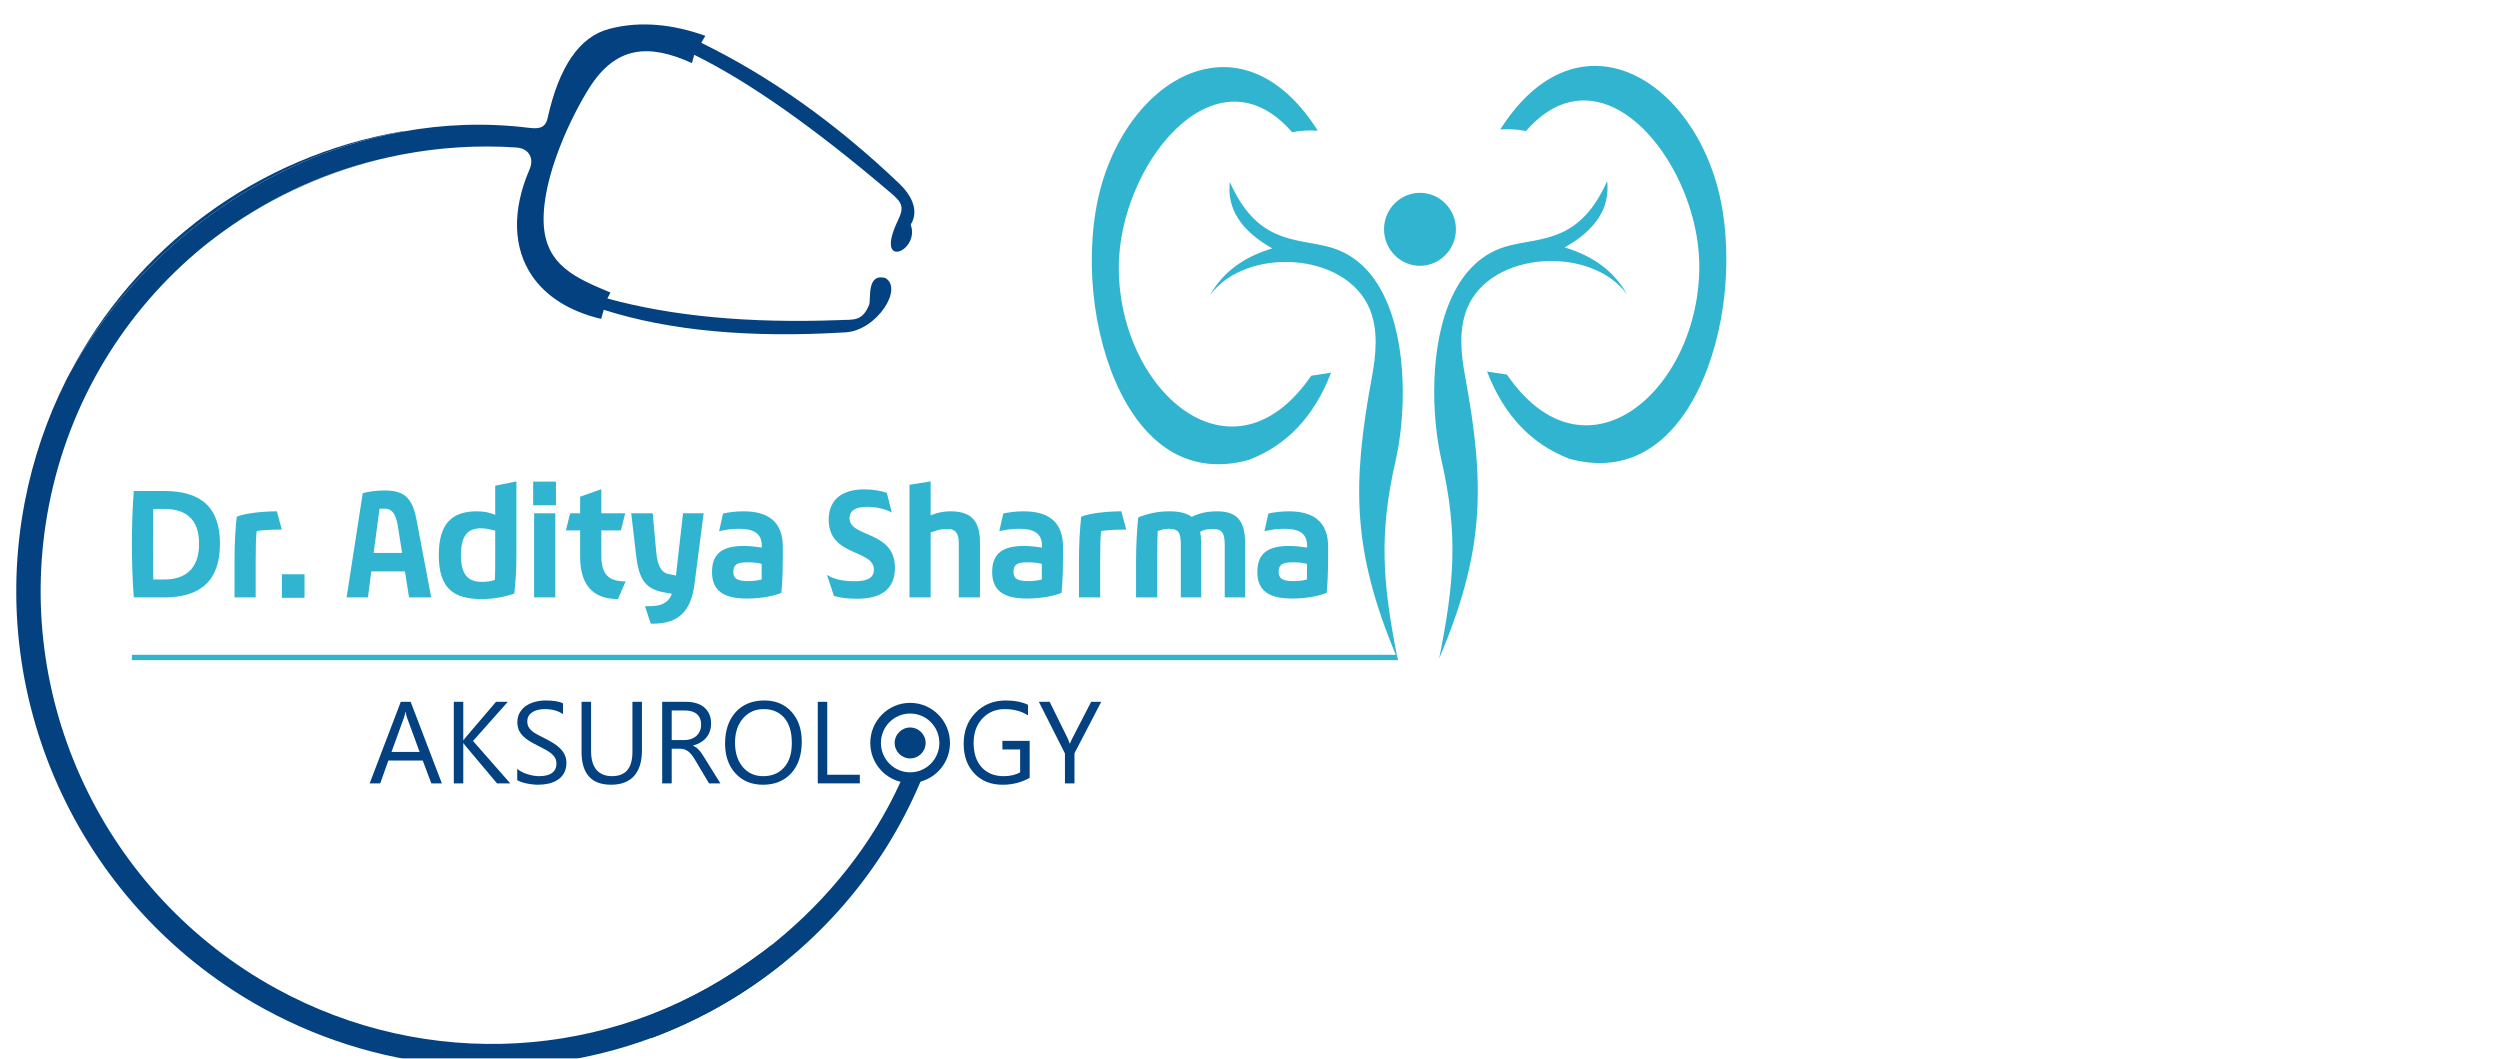 <svg width="307" height="130" viewBox="0 0 307 130" fill="none" xmlns="http://www.w3.org/2000/svg">
<g filter="url(#filter0_i_1235_6994)">
<g clip-path="url(#clip0_1235_6994)">
<path d="M161.017 44.139C156.495 50.722 151.068 51.579 146.552 49.092C141.37 46.234 137.393 38.962 137.388 30.88C137.388 22.891 142.134 14.01 148.007 11.309C151.422 9.736 155.211 10.243 158.672 14.234C159.717 14.031 160.778 13.973 161.827 14.052C157.664 7.474 152.56 5.452 147.877 6.502C141.572 7.923 136.026 14.914 134.55 23.915C133.131 32.599 134.935 42.41 138.953 48.554C142.123 53.402 146.869 56.255 153.36 54.473C158.033 52.687 161.396 49.118 163.449 43.774C163.449 43.774 162.638 43.894 161.017 44.139ZM171.599 78.772C169.785 69.583 169.302 63.663 171.381 54.568C172.602 49.207 172.888 40.446 170.024 34.448C168.579 31.407 166.318 29.077 162.971 28.262C158.834 27.254 154.338 27.776 151.022 20.358C150.653 23.628 152.394 26.34 156.24 28.503C152.664 29.568 150.112 31.486 148.584 34.26C152.939 28.273 165.31 28.852 168.226 36C169.25 38.565 169 41.444 168.46 44.354C166.022 57.545 166.074 65.596 171.401 78.407C171.479 78.6 171.563 78.793 171.646 78.992C171.63 78.924 171.62 78.856 171.604 78.793V78.772H171.599ZM174.375 21.679C171.942 21.679 169.957 23.691 169.957 26.157C169.957 28.623 171.942 30.639 174.375 30.639C176.807 30.639 178.787 28.628 178.787 26.157C178.787 23.686 176.807 21.679 174.375 21.679ZM192.14 28.382C195.986 26.225 197.727 23.508 197.358 20.243C194.042 27.661 189.546 27.134 185.409 28.142C182.062 28.957 179.801 31.287 178.356 34.328C175.492 40.325 175.778 49.092 176.999 54.453C179.094 63.621 178.59 69.562 176.729 78.872C182.306 65.716 182.394 57.624 179.92 44.233C179.38 41.329 179.13 38.445 180.154 35.885C183.07 28.738 195.441 28.152 199.791 34.145C198.268 31.371 195.711 29.453 192.14 28.382ZM211.517 23.769C210.041 14.767 204.495 7.772 198.195 6.356C193.507 5.301 188.403 7.328 184.234 13.9C185.295 13.822 186.355 13.884 187.389 14.088C190.856 10.102 194.651 9.585 198.065 11.157C203.933 13.869 208.679 22.745 208.674 30.733C208.669 38.816 204.698 46.093 199.51 48.946C194.999 51.433 189.572 50.576 185.045 43.993C183.424 43.753 182.613 43.627 182.613 43.627C184.671 48.967 188.034 52.535 192.707 54.332C199.198 56.109 203.944 53.251 207.109 48.408C211.137 42.259 212.936 32.447 211.517 23.769Z" fill="#31B4D0"/>
<path d="M50.426 84.184H49.215L45.395 94.199H46.694L47.687 91.393H51.912L52.968 94.199H54.262L50.426 84.184ZM48.077 90.338L49.625 86.07C49.683 85.908 49.74 85.683 49.786 85.401H49.812C49.864 85.709 49.911 85.929 49.963 86.07L51.528 90.338H48.077Z" fill="#034181"/>
<path d="M58.086 88.99L62.359 84.184H60.909L57.182 88.551C57.073 88.677 56.984 88.792 56.922 88.891H56.891V84.184H55.727V94.199H56.891V89.267H56.922C56.953 89.33 57.042 89.445 57.182 89.617L61.033 94.199H62.66L58.086 88.99Z" fill="#034181"/>
<path d="M69.342 90.679C69.202 90.391 69.01 90.13 68.77 89.89C68.531 89.655 68.251 89.441 67.928 89.242C67.611 89.049 67.273 88.861 66.915 88.683C66.567 88.511 66.26 88.354 65.995 88.208C65.73 88.067 65.501 87.915 65.314 87.763C65.132 87.607 64.992 87.44 64.898 87.251C64.799 87.064 64.753 86.844 64.753 86.588C64.753 86.311 64.815 86.081 64.94 85.888C65.064 85.7 65.231 85.543 65.428 85.423C65.626 85.303 65.855 85.214 66.109 85.162C66.364 85.104 66.619 85.078 66.873 85.078C67.793 85.078 68.552 85.287 69.139 85.695V84.373C68.687 84.138 67.975 84.018 66.993 84.018C66.561 84.018 66.135 84.07 65.725 84.18C65.309 84.284 64.94 84.451 64.612 84.665C64.29 84.885 64.03 85.167 63.828 85.501C63.63 85.841 63.531 86.238 63.531 86.692C63.531 87.064 63.594 87.393 63.724 87.669C63.848 87.946 64.025 88.192 64.249 88.411C64.467 88.631 64.732 88.829 65.033 89.012C65.335 89.195 65.657 89.373 66.005 89.55C66.333 89.718 66.639 89.879 66.925 90.026C67.211 90.177 67.455 90.339 67.663 90.501C67.871 90.668 68.038 90.851 68.157 91.05C68.272 91.254 68.334 91.489 68.334 91.755C68.334 92.262 68.157 92.643 67.799 92.915C67.445 93.181 66.91 93.312 66.192 93.312C65.984 93.312 65.756 93.291 65.511 93.249C65.267 93.207 65.023 93.15 64.779 93.072C64.534 92.999 64.3 92.904 64.082 92.79C63.864 92.68 63.677 92.554 63.516 92.413V93.798C63.646 93.887 63.817 93.965 64.035 94.038C64.249 94.111 64.477 94.169 64.722 94.221C64.961 94.268 65.195 94.305 65.428 94.331C65.657 94.357 65.855 94.367 66.01 94.367C66.484 94.367 66.936 94.32 67.362 94.226C67.788 94.132 68.162 93.975 68.49 93.761C68.817 93.547 69.077 93.27 69.269 92.925C69.457 92.586 69.555 92.168 69.555 91.671C69.555 91.3 69.483 90.971 69.342 90.679Z" fill="#034181"/>
<path d="M77.662 84.184V90.338C77.662 92.323 76.83 93.311 75.167 93.311C73.504 93.311 72.584 92.287 72.584 90.234V84.184H71.414V90.312C71.414 93.013 72.625 94.366 75.042 94.366C77.459 94.366 78.831 92.961 78.831 90.15V84.184H77.662Z" fill="#034181"/>
<path d="M86.592 91.19C86.457 90.97 86.337 90.777 86.228 90.615C86.119 90.448 86.01 90.302 85.895 90.171C85.786 90.04 85.667 89.925 85.547 89.831C85.422 89.737 85.277 89.654 85.111 89.575V89.549C85.448 89.46 85.755 89.335 86.025 89.173C86.296 89.016 86.53 88.818 86.722 88.593C86.914 88.363 87.06 88.102 87.164 87.815C87.268 87.522 87.32 87.203 87.32 86.853C87.32 86.404 87.247 86.017 87.091 85.683C86.94 85.349 86.727 85.072 86.457 84.847C86.187 84.623 85.864 84.46 85.495 84.351C85.132 84.241 84.726 84.184 84.295 84.184H81.316V94.199H82.486V89.941H83.442C83.66 89.941 83.858 89.967 84.03 90.019C84.206 90.072 84.367 90.16 84.518 90.275C84.669 90.39 84.814 90.542 84.96 90.725C85.106 90.907 85.251 91.132 85.402 91.393L87.07 94.199H88.463L86.592 91.19ZM84.882 88.745C84.632 88.833 84.362 88.88 84.071 88.88H82.486V85.244H84.082C84.736 85.244 85.235 85.396 85.584 85.699C85.927 85.996 86.098 86.415 86.098 86.953C86.098 87.25 86.046 87.517 85.948 87.757C85.844 87.998 85.703 88.201 85.521 88.363C85.339 88.53 85.126 88.656 84.882 88.745Z" fill="#034181"/>
<path d="M97.199 85.412C96.357 84.483 95.25 84.018 93.873 84.018C92.381 84.018 91.201 84.498 90.338 85.454C89.471 86.416 89.039 87.701 89.039 89.31C89.039 90.809 89.46 92.032 90.312 92.967C91.165 93.902 92.293 94.367 93.707 94.367C95.12 94.367 96.305 93.892 97.168 92.946C98.031 91.995 98.457 90.705 98.457 89.07C98.457 87.565 98.041 86.348 97.199 85.412ZM96.29 92.241C95.661 92.957 94.798 93.312 93.707 93.312C92.683 93.312 91.851 92.941 91.217 92.189C90.578 91.436 90.26 90.444 90.26 89.206C90.26 87.967 90.588 86.98 91.238 86.217C91.893 85.46 92.745 85.078 93.79 85.078C94.834 85.078 95.708 85.439 96.321 86.165C96.929 86.886 97.236 87.905 97.236 89.226C97.236 90.548 96.924 91.52 96.29 92.241Z" fill="#034181"/>
<path d="M101.586 93.138V84.184H100.422V94.199H105.588V93.138H101.586Z" fill="#034181"/>
<path d="M123.096 88.976V90.036H125.273V92.847C124.707 93.16 124.031 93.312 123.252 93.312C122.119 93.312 121.219 92.951 120.559 92.231C119.894 91.504 119.561 90.512 119.561 89.242C119.561 87.972 119.92 87.011 120.632 86.238C121.349 85.465 122.264 85.078 123.376 85.078C124.489 85.078 125.435 85.334 126.24 85.846V84.55C125.502 84.195 124.593 84.018 123.511 84.018C122.015 84.018 120.778 84.514 119.806 85.512C118.828 86.504 118.34 87.774 118.34 89.326C118.34 90.877 118.782 92.063 119.655 92.988C120.533 93.907 121.687 94.367 123.106 94.367C124.333 94.367 125.44 94.085 126.443 93.516V88.976H123.096Z" fill="#034181"/>
<path d="M133.993 84.184L131.66 88.708C131.53 88.964 131.441 89.168 131.394 89.325H131.374C131.239 88.969 131.161 88.766 131.129 88.708L128.9 84.184H127.574L130.776 90.526V94.199H131.945V90.5L135.23 84.184H133.993Z" fill="#034181"/>
<path d="M20.14 58.293H16.429C16.273 60.262 16.195 62.525 16.195 64.771C16.195 67.018 16.273 69.337 16.429 71.364H20.14C24.662 71.364 27.012 69.28 27.012 64.771C27.012 60.262 24.662 58.293 20.14 58.293ZM20.213 69.16H18.82C18.82 68.418 18.799 67.347 18.799 64.771C18.799 62.331 18.82 61.177 18.82 60.497H20.213C22.739 60.497 24.449 61.689 24.449 64.771C24.449 67.853 22.739 69.16 20.213 69.16ZM34.002 60.79C32.272 60.79 30.057 61.025 29.07 61.453C28.893 63.131 28.8 64.787 28.8 66.741V71.364H31.398V66.762C31.398 65.257 31.419 64.123 31.518 63.209C31.98 63.11 33.477 63.031 34.6 63.031L34.002 60.79ZM34.621 68.517V71.406H37.397V68.517H34.621ZM51.186 62.018C50.697 59.364 49.866 58.23 47.282 58.23C46.232 58.23 45.302 58.35 44.543 58.564L42.563 71.364H45.182L45.593 68.167H49.725L50.235 71.364H52.953L51.186 62.018ZM45.884 65.9L46.602 60.477C46.892 60.477 47.028 60.456 47.204 60.456C48.036 60.456 48.582 60.926 48.852 62.582L49.377 65.9H45.884ZM60.812 57.645V61.218C60.094 60.947 59.512 60.79 58.561 60.79C55.593 60.79 53.883 62.195 53.883 66.156C53.883 70.116 55.552 71.563 59.123 71.563C60.562 71.563 61.919 71.328 63.161 70.879C63.317 69.374 63.416 67.853 63.416 66.135V57.117L60.812 57.645ZM60.812 66.135C60.812 67.446 60.812 68.439 60.775 69.201C60.37 69.395 59.705 69.452 59.164 69.452C57.475 69.452 56.602 68.575 56.602 66.156C56.602 63.737 57.475 62.875 59.065 62.875C59.705 62.875 60.292 63.031 60.812 63.167V66.135ZM65.474 57.138V60.048H68.27V57.138H65.474ZM65.588 61.025V71.364H68.192V61.025H65.588ZM73.842 66.156V63.131H76.249L76.774 61.025H73.842V58.078L71.238 58.993V61.025H70.017L69.492 63.131H71.238V66.333C71.238 69.865 72.834 71.563 75.88 71.563L76.831 69.395C74.638 69.395 73.842 68.475 73.842 66.156ZM83.879 61.025L83.006 68.674L82.112 68.496C81.124 68.303 80.713 67.305 80.578 65.727L80.152 61.025H77.512L78.115 66.192C78.484 69.28 79.3 70.351 81.649 70.764L82.522 70.915C82.018 72.106 81.145 72.441 79.684 72.441H79.201L79.918 74.588H80.173C82.948 74.588 84.814 73.433 85.277 69.766L86.405 61.025H83.879ZM91.296 60.79C90.308 60.79 89.492 60.905 88.791 61.062L88.307 63.23C89.201 63.016 89.939 62.937 90.792 62.937C92.46 62.937 93.546 63.444 93.546 65.006V65.236C92.793 65.121 91.977 65.043 91.338 65.043C88.889 65.043 87.434 65.842 87.434 68.225C87.434 70.408 88.676 71.5 91.707 71.5C93.588 71.5 95.101 71.15 95.958 70.8C96.13 68.945 96.13 67.033 96.13 65.158C96.13 62.06 94.326 60.79 91.296 60.79ZM93.531 69.16C92.829 69.337 92.346 69.358 91.821 69.358C90.423 69.358 90.054 68.966 90.054 68.225C90.054 67.383 90.444 67.054 91.743 67.054C92.382 67.054 92.949 67.075 93.531 67.248V69.16ZM104.326 61.626C104.326 60.513 105.392 60.241 106.478 60.241C107.45 60.241 108.713 60.456 109.508 60.947L108.905 58.523C108.245 58.272 107.159 58.094 106.151 58.094C103.412 58.094 101.764 59.343 101.764 61.825C101.764 66.37 107.315 65.435 107.315 67.953C107.315 68.909 106.598 69.374 104.966 69.374C103.453 69.374 102.424 69.139 101.551 68.595L102.403 71.171C103.334 71.443 104.051 71.521 105.298 71.521C108.089 71.521 109.898 70.429 109.898 67.739C109.898 63.094 104.326 64.066 104.326 61.626ZM116.712 60.79C116.031 60.79 115.335 60.868 114.285 61.276V57.117L111.686 57.53V71.364H114.285V63.387C115.023 63.131 115.449 62.953 116.38 62.953C117.31 62.953 117.741 63.444 117.741 64.75V71.364H120.34V64.557C120.34 61.589 118.869 60.79 116.712 60.79ZM125.704 60.79C124.712 60.79 123.895 60.905 123.199 61.062L122.71 63.23C123.604 63.016 124.342 62.937 125.195 62.937C126.869 62.937 127.955 63.444 127.955 65.006V65.236C127.196 65.121 126.38 65.043 125.741 65.043C123.293 65.043 121.837 65.842 121.837 68.225C121.837 70.408 123.079 71.5 126.11 71.5C127.991 71.5 129.509 71.15 130.361 70.8C130.538 68.945 130.538 67.033 130.538 65.158C130.538 62.06 128.729 60.79 125.704 60.79ZM127.934 69.16C127.238 69.337 126.749 69.358 126.224 69.358C124.826 69.358 124.457 68.966 124.457 68.225C124.457 67.383 124.847 67.054 126.146 67.054C126.791 67.054 127.352 67.075 127.934 67.248V69.16ZM137.7 60.79C135.975 60.79 133.761 61.025 132.768 61.453C132.596 63.131 132.498 64.787 132.498 66.741V71.364H135.102V66.762C135.102 65.257 135.117 64.123 135.216 63.209C135.684 63.11 137.175 63.031 138.303 63.031L137.7 60.79ZM149.447 60.79C148.106 60.79 147.176 61.062 146.339 61.469C145.72 61.004 144.806 60.79 143.563 60.79C142.15 60.79 140.923 61.083 139.779 61.532C139.603 63.209 139.525 64.808 139.509 66.762V71.364H142.108V66.762C142.108 65.278 142.129 64.108 142.165 63.23C142.519 63.052 143.002 62.937 143.563 62.937C144.79 62.937 145.003 63.46 145.003 64.944V71.364H147.508V64.787C147.508 64.222 147.467 63.737 147.368 63.308C147.737 63.094 148.205 62.953 148.943 62.953C150.086 62.953 150.398 63.481 150.398 64.928V71.364H152.903V64.729C152.903 61.96 151.911 60.79 149.447 60.79ZM158.262 60.79C157.269 60.79 156.459 60.905 155.757 61.062L155.274 63.23C156.168 63.016 156.906 62.937 157.758 62.937C159.427 62.937 160.513 63.444 160.513 65.006V65.236C159.759 65.121 158.943 65.043 158.299 65.043C155.856 65.043 154.4 65.842 154.4 68.225C154.4 70.408 155.643 71.5 158.668 71.5C160.554 71.5 162.067 71.15 162.919 70.8C163.096 68.945 163.096 67.033 163.096 65.158C163.096 62.06 161.292 60.79 158.262 60.79ZM160.497 69.16C159.796 69.337 159.312 69.358 158.787 69.358C157.389 69.358 157.02 68.966 157.02 68.225C157.02 67.383 157.41 67.054 158.709 67.054C159.349 67.054 159.91 67.075 160.497 67.248V69.16Z" fill="#31B4D0"/>
<path fill-rule="evenodd" clip-rule="evenodd" d="M111.835 25.587C113.03 28.858 107.256 31.282 110.286 25.028C111.06 23.414 110.754 22.855 109.454 21.747C99.979 13.665 91.907 7.997 85.249 4.731C85.062 5.41 84.974 5.75 84.974 5.75C79.651 3.321 75.623 3.671 72.39 8.754C70.254 12.114 66.579 19.626 66.761 25.311C66.849 27.965 67.847 29.678 69.365 30.953C70.852 32.207 72.842 33.032 74.968 33.926C74.708 34.406 74.583 34.652 74.583 34.652C82.515 36.841 92.032 37.724 103.118 37.306C104.875 37.238 105.889 37.463 106.72 35.456C107.001 34.788 106.351 31.554 108.69 32.129C111.003 33.403 107.646 38.581 103.857 38.811C92.079 39.532 82.177 38.612 74.142 36.042C74.142 36.042 74.032 36.413 73.819 37.16C69.9 36.23 67.062 34.386 65.363 31.914C63.003 28.487 62.842 23.853 65.03 18.796C65.576 17.547 65.046 16.455 63.84 16.173C63.7 16.147 63.549 16.121 63.393 16.11C58.648 15.797 53.964 16.1 49.437 16.962C49.224 17.004 49.006 17.04 48.793 17.087C48.476 17.15 48.164 17.218 47.852 17.286C40.388 18.879 33.486 22.009 27.498 26.361C27.207 26.564 26.921 26.779 26.635 26.993C26.375 27.181 26.116 27.379 25.856 27.583C25.658 27.73 25.466 27.881 25.279 28.038C25.149 28.142 25.019 28.247 24.889 28.351C15.351 36.178 8.511 47.233 6.016 60.022C1.39 83.694 12.716 107.774 33.933 119.404C52.509 129.581 74.869 128.139 91.637 116.321L91.902 116.138L92.183 115.94L93.68 114.879L94.6 114.163L94.662 114.116L96.309 116.123C94.6 117.528 92.822 118.818 90.987 119.999C90.727 120.166 90.462 120.334 90.197 120.496C89.865 120.699 89.532 120.898 89.194 121.096C88.835 121.305 88.482 121.509 88.123 121.713C87.629 121.995 87.125 122.267 86.611 122.528C86.309 122.69 86.003 122.847 85.696 122.998C85.556 123.066 85.415 123.134 85.275 123.202C84.932 123.374 84.589 123.536 84.246 123.693C84.215 123.709 84.178 123.724 84.147 123.74C83.794 123.907 83.435 124.064 83.076 124.221C82.188 124.612 81.288 124.978 80.374 125.323C80.306 125.354 80.239 125.375 80.171 125.401C80.103 125.427 80.036 125.448 79.968 125.469C64.802 131.065 47.514 130.093 32.54 121.943C10.195 109.775 -1.765 84.478 3.054 59.578C4.062 54.374 5.751 49.443 8.028 44.876C8.106 44.714 8.184 44.563 8.262 44.411C8.272 44.385 8.288 44.354 8.303 44.328C8.303 44.322 8.303 44.317 8.314 44.312C8.371 44.208 8.428 44.098 8.485 43.993C16.853 28.717 32.322 17.286 49.437 14.167C54.463 13.247 59.635 13.049 64.812 13.681C65.919 13.811 66.938 13.895 67.244 12.511C68.653 6.173 71.163 2.516 74.786 1.555C78.736 0.499 82.827 1.043 86.616 2.401C86.278 2.971 86.112 3.258 86.112 3.258C94.532 7.359 102.635 13.117 110.426 20.541C111.778 21.826 112.968 23.764 111.835 25.587Z" fill="#034181"/>
<path fill-rule="evenodd" clip-rule="evenodd" d="M8.261 44.41C8.183 44.562 8.105 44.713 8.027 44.87V44.854C8.1 44.708 8.178 44.556 8.261 44.41Z" fill="#034181"/>
<path fill-rule="evenodd" clip-rule="evenodd" d="M47.854 17.285C40.489 18.91 33.566 22.018 27.5 26.36C33.488 22.008 40.39 18.879 47.854 17.285Z" fill="#034181"/>
<path fill-rule="evenodd" clip-rule="evenodd" d="M8.488 43.993C16.857 28.716 32.325 17.285 49.44 14.166V14.119C31.633 17.144 16.602 28.361 8.488 43.993Z" fill="#034181"/>
<path fill-rule="evenodd" clip-rule="evenodd" d="M110.668 93.824C110.642 93.887 110.611 93.944 110.585 94.007C107.17 101.551 101.775 108.364 95.101 113.766C94.956 113.886 94.81 114.001 94.665 114.116L94.602 114.163C94.301 114.409 93.994 114.649 93.682 114.879C89.441 118.108 84.727 120.777 79.711 122.731L79.971 125.469V125.479C80.038 125.453 80.106 125.427 80.174 125.401C80.241 125.375 80.309 125.354 80.376 125.323C81.291 124.978 82.19 124.612 83.079 124.22C83.438 124.064 83.796 123.907 84.15 123.74C84.181 123.724 84.217 123.708 84.249 123.693C84.591 123.536 84.935 123.374 85.278 123.202C85.418 123.134 85.558 123.066 85.699 122.998C86.005 122.846 86.312 122.69 86.613 122.528C87.128 122.266 87.632 121.995 88.126 121.713C88.484 121.509 88.838 121.305 89.197 121.096C89.534 120.898 89.867 120.699 90.2 120.495C100.491 114.174 108.449 104.864 113.038 93.981C113.064 93.929 113.085 93.876 113.106 93.824H110.668Z" fill="#034181"/>
<path d="M171.692 79.064H16.199V78.406H171.489L171.692 79.064Z" fill="#31B4D0"/>
<path fill-rule="evenodd" clip-rule="evenodd" d="M113.668 89.232C113.668 88.188 112.81 87.336 111.766 87.336C110.721 87.336 109.863 88.188 109.863 89.232C109.863 90.277 110.716 91.134 111.766 91.134C112.816 91.134 113.668 90.283 113.668 89.232Z" fill="#034181"/>
<path d="M111.767 84.311C109.059 84.311 106.871 86.515 106.871 89.232C106.871 91.536 108.446 93.474 110.582 94.007C110.962 94.101 111.357 94.153 111.767 94.153C112.204 94.153 112.63 94.096 113.035 93.981C115.125 93.422 116.658 91.51 116.658 89.232C116.658 86.515 114.47 84.311 111.767 84.311ZM111.767 92.842C109.782 92.842 108.176 91.222 108.176 89.232C108.176 87.242 109.782 85.622 111.767 85.622C113.753 85.622 115.354 87.242 115.354 89.232C115.354 91.222 113.748 92.842 111.767 92.842Z" fill="#034181"/>
</g>
</g>
<defs>
<filter id="filter0_i_1235_6994" x="0.5" y="0" width="306" height="132" filterUnits="userSpaceOnUse" color-interpolation-filters="sRGB">
<feFlood flood-opacity="0" result="BackgroundImageFix"/>
<feBlend mode="normal" in="SourceGraphic" in2="BackgroundImageFix" result="shape"/>
<feColorMatrix in="SourceAlpha" type="matrix" values="0 0 0 0 0 0 0 0 0 0 0 0 0 0 0 0 0 0 127 0" result="hardAlpha"/>
<feOffset dy="2"/>
<feGaussianBlur stdDeviation="2"/>
<feComposite in2="hardAlpha" operator="arithmetic" k2="-1" k3="1"/>
<feColorMatrix type="matrix" values="0 0 0 0 0 0 0 0 0 0 0 0 0 0 0 0 0 0 0.05 0"/>
<feBlend mode="normal" in2="shape" result="effect1_innerShadow_1235_6994"/>
</filter>
<clipPath id="clip0_1235_6994">
<rect width="210" height="128" fill="white" transform="translate(2 1)"/>
</clipPath>
</defs>
</svg>

